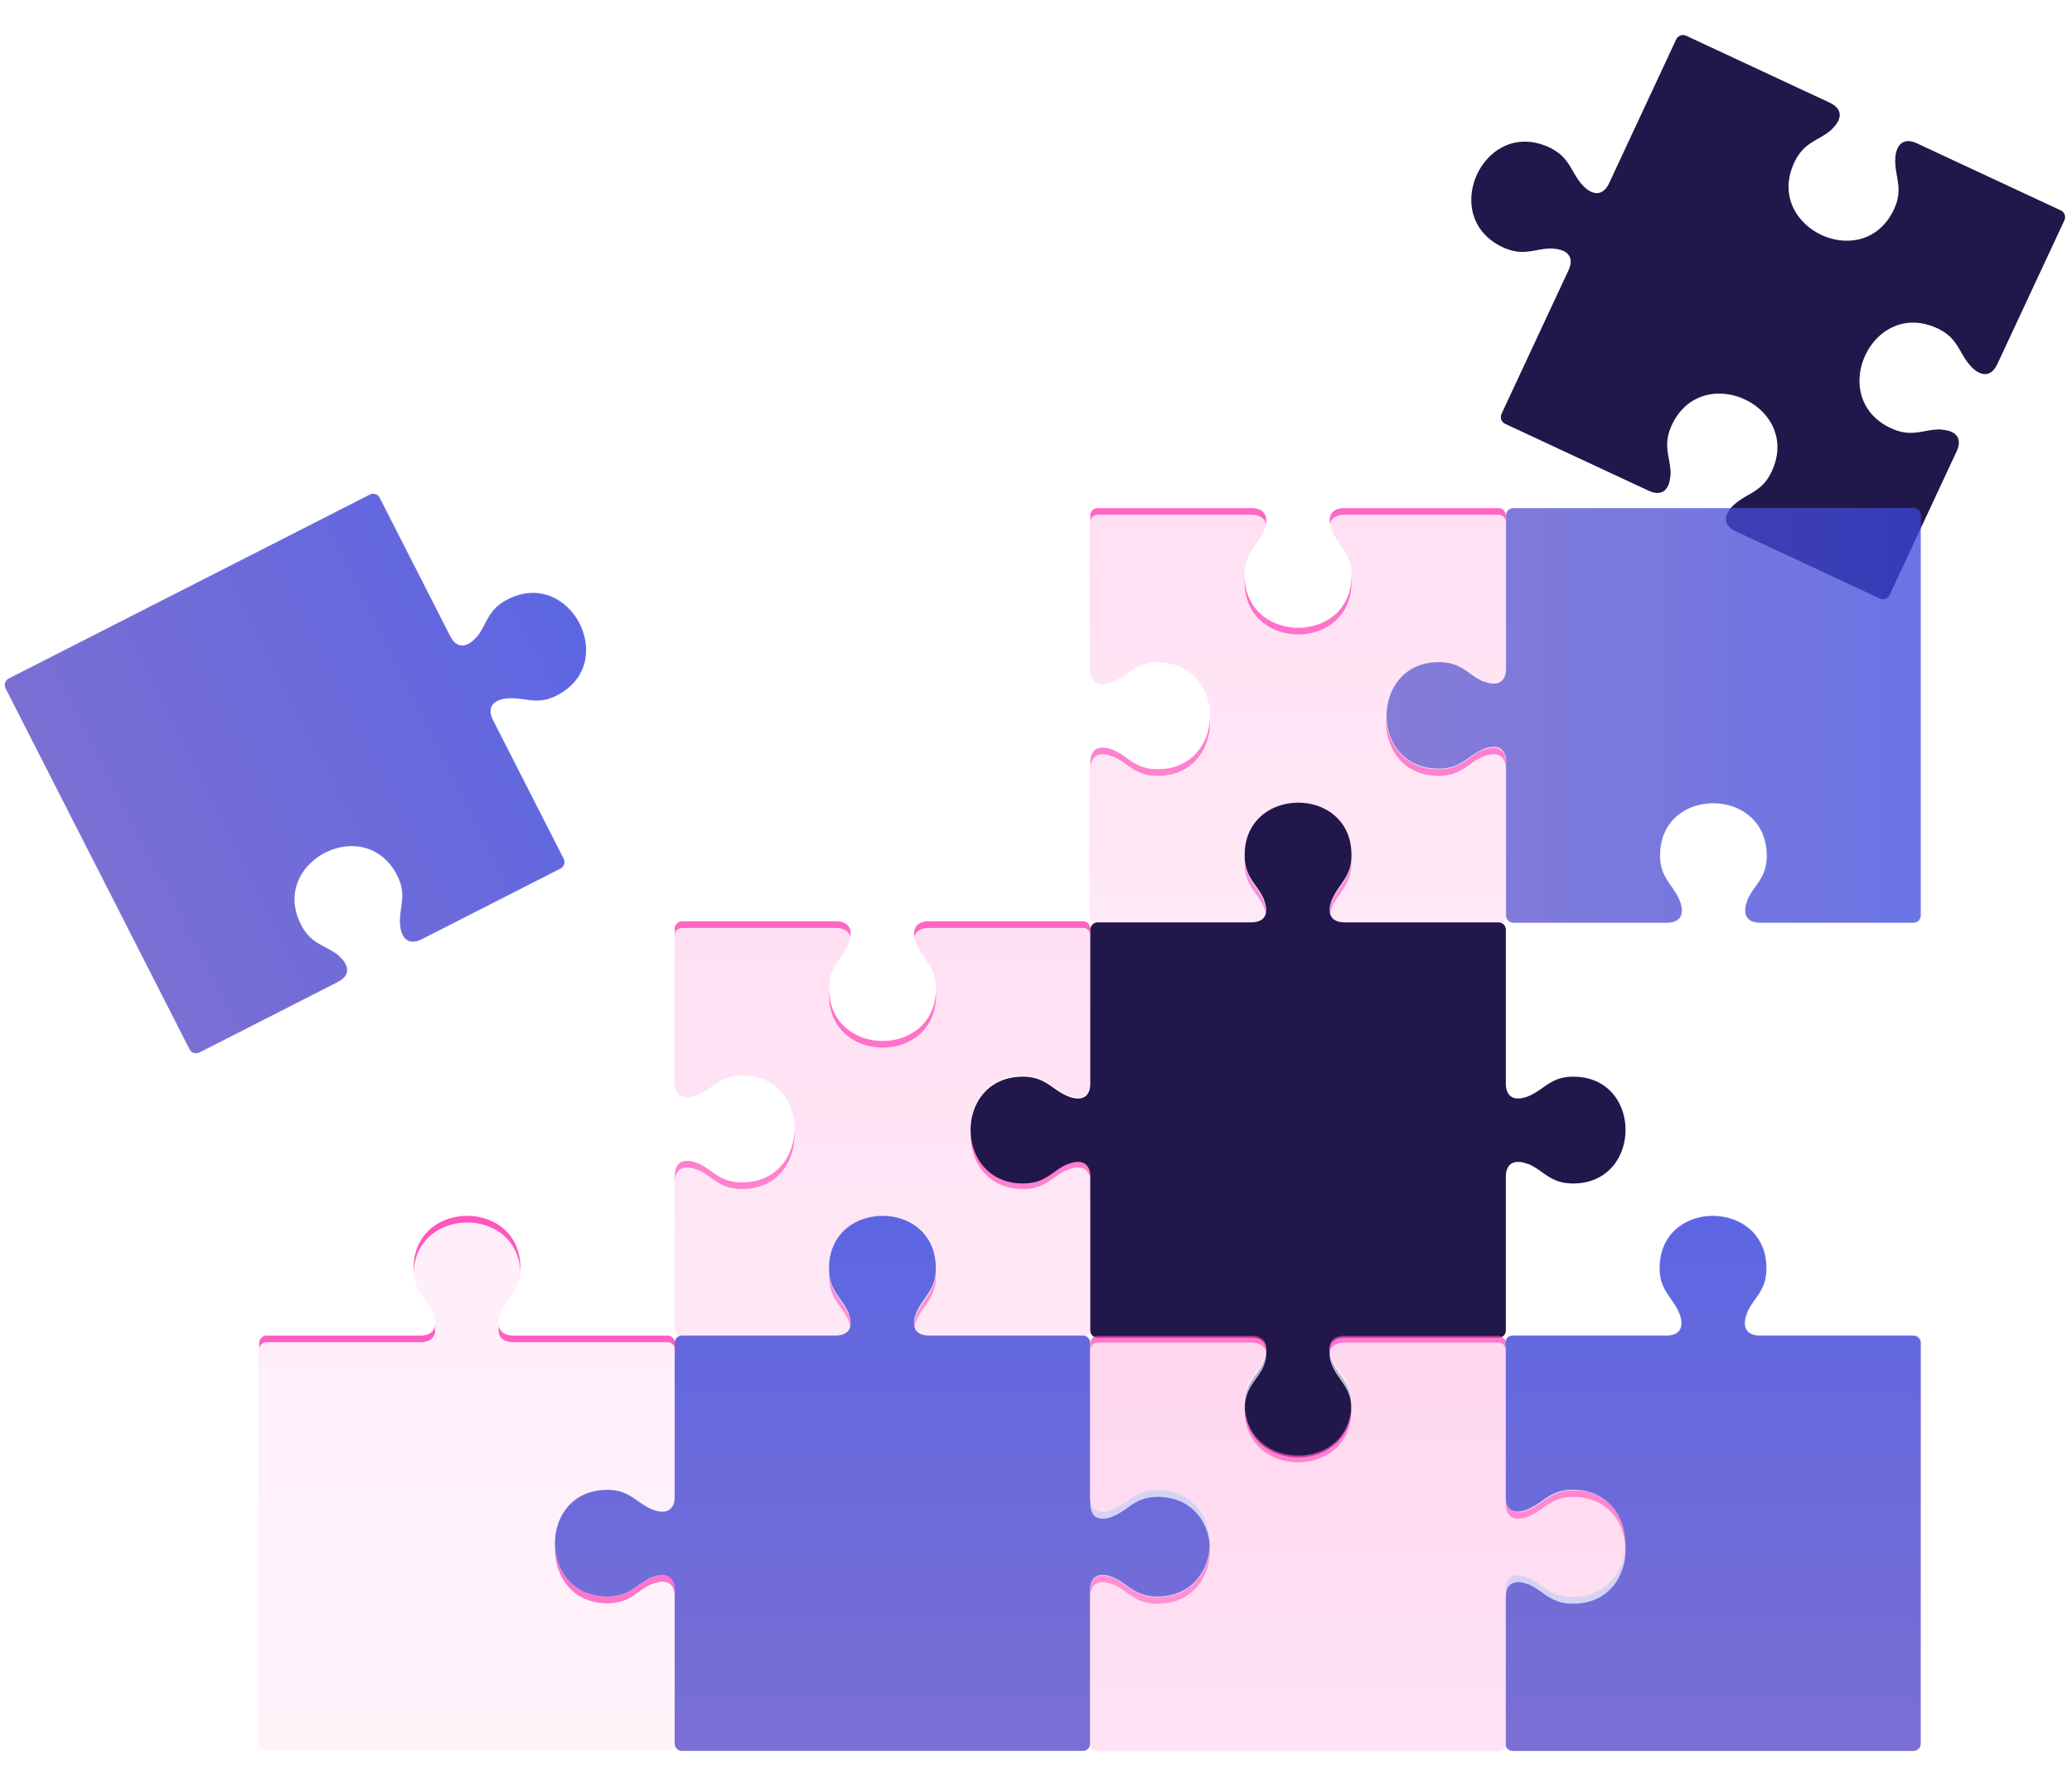 <svg xmlns="http://www.w3.org/2000/svg" xmlns:xlink="http://www.w3.org/1999/xlink" width="932" height="798" viewBox="0 0 932 798"><defs><linearGradient id="a" x1="0.5" x2="0.5" y2="1" gradientUnits="objectBoundingBox"><stop offset="0" stop-color="#ff3eb5"/><stop offset="1" stop-color="#ff76ca"/></linearGradient><filter id="b" x="489.932" y="228.095" width="187.902" height="187.902" filterUnits="userSpaceOnUse"><feOffset dy="3" input="SourceAlpha"/><feGaussianBlur stdDeviation="3" result="c"/><feFlood flood-color="#fff" flood-opacity="0.169" result="d"/><feComposite operator="out" in="SourceGraphic" in2="c"/><feComposite operator="in" in="d"/><feComposite operator="in" in2="SourceGraphic"/></filter><filter id="f" x="303.025" y="414.001" width="187.902" height="187.902" filterUnits="userSpaceOnUse"><feOffset dy="3" input="SourceAlpha"/><feGaussianBlur stdDeviation="3" result="g"/><feFlood flood-color="#fff" flood-opacity="0.169" result="h"/><feComposite operator="out" in="SourceGraphic" in2="g"/><feComposite operator="in" in="h"/><feComposite operator="in" in2="SourceGraphic"/></filter><linearGradient id="i" x1="0.5" x2="0.5" y2="1" gradientUnits="objectBoundingBox"><stop offset="0" stop-color="#3b47dd"/><stop offset="1" stop-color="#6052ca"/></linearGradient><filter id="k" x="116.123" y="546.541" width="187.902" height="241.747" filterUnits="userSpaceOnUse"><feOffset dy="3" input="SourceAlpha"/><feGaussianBlur stdDeviation="3" result="l"/><feFlood flood-color="#fff" flood-opacity="0.169" result="m"/><feComposite operator="out" in="SourceGraphic" in2="l"/><feComposite operator="in" in="m"/><feComposite operator="in" in2="SourceGraphic"/></filter><filter id="p" x="489.928" y="600.573" width="241.746" height="187.902" filterUnits="userSpaceOnUse"><feOffset dy="3" input="SourceAlpha"/><feGaussianBlur stdDeviation="3" result="q"/><feFlood flood-color="#fff" flood-opacity="0.169" result="r"/><feComposite operator="out" in="SourceGraphic" in2="q"/><feComposite operator="in" in="r"/><feComposite operator="in" in2="SourceGraphic"/></filter><clipPath id="v"><rect width="932" height="798"/></clipPath></defs><g id="u" clip-path="url(#v)"><g data-type="innerShadowGroup"><path d="M325.774,40.395H256.66c-6.624,0-8.086,4.371-5.889,9.934,3.02,7.419,8.875,10.161,8.875,20.357,0,31.558-48.05,31.252-48.05,0,0-10.435,5.732-13.061,8.778-20.192l-.066-.073c2.252-5.609.808-10.026-5.853-10.026H145.469a3.307,3.307,0,0,0-3.3,3.3v69.115c0,6.624,4.371,8.086,9.935,5.888,7.417-3.018,10.159-8.874,20.356-8.874,31.559,0,31.252,48.051,0,48.051-10.434,0-13.061-5.734-20.192-8.781l-.073.068c-5.609-2.252-10.026-.806-10.026,5.852V224a3.311,3.311,0,0,0,3.3,3.3h68.986c6.661,0,8.1-4.418,5.853-10.026l.066-.072c-3.046-7.131-8.778-9.76-8.778-20.192,0-31.253,48.05-31.56,48.05,0,0,10.194-5.856,12.936-8.875,20.354-2.2,5.565-.735,9.935,5.889,9.935h69.114a3.31,3.31,0,0,0,3.3-3.3v-68.99c0-6.657-4.413-8.107-10.022-5.846l-.074-.068c-7.134,3.039-9.767,8.777-20.19,8.777-31.26,0-31.565-48.048,0-48.048,10.194,0,12.939,5.853,20.345,8.873,5.569,2.2,9.941.733,9.941-5.885V43.692a3.306,3.306,0,0,0-3.3-3.3" transform="translate(348.262 188.201)" fill-rule="evenodd" opacity="0.8" fill="url(#a)"/><g transform="matrix(1, 0, 0, 1, 0, 0)" filter="url(#b)"><path d="M325.774,40.395H256.66c-6.624,0-8.086,4.371-5.889,9.934,3.02,7.419,8.875,10.161,8.875,20.357,0,31.558-48.05,31.252-48.05,0,0-10.435,5.732-13.061,8.778-20.192l-.066-.073c2.252-5.609.808-10.026-5.853-10.026H145.469a3.307,3.307,0,0,0-3.3,3.3v69.115c0,6.624,4.371,8.086,9.935,5.888,7.417-3.018,10.159-8.874,20.356-8.874,31.559,0,31.252,48.051,0,48.051-10.434,0-13.061-5.734-20.192-8.781l-.073.068c-5.609-2.252-10.026-.806-10.026,5.852V224a3.311,3.311,0,0,0,3.3,3.3h68.986c6.661,0,8.1-4.418,5.853-10.026l.066-.072c-3.046-7.131-8.778-9.76-8.778-20.192,0-31.253,48.05-31.56,48.05,0,0,10.194-5.856,12.936-8.875,20.354-2.2,5.565-.735,9.935,5.889,9.935h69.114a3.31,3.31,0,0,0,3.3-3.3v-68.99c0-6.657-4.413-8.107-10.022-5.846l-.074-.068c-7.134,3.039-9.767,8.777-20.19,8.777-31.26,0-31.565-48.048,0-48.048,10.194,0,12.939,5.853,20.345,8.873,5.569,2.2,9.941.733,9.941-5.885V43.692a3.306,3.306,0,0,0-3.3-3.3" transform="translate(348.26 188.2)" fill="#fff" fill-rule="evenodd" opacity="0.8"/></g><path d="M325.774,40.395H256.66c-6.624,0-8.086,4.371-5.889,9.934,3.02,7.419,8.875,10.161,8.875,20.357,0,31.558-48.05,31.252-48.05,0,0-10.435,5.732-13.061,8.778-20.192l-.066-.073c2.252-5.609.808-10.026-5.853-10.026H145.469a3.307,3.307,0,0,0-3.3,3.3v69.115c0,6.624,4.371,8.086,9.935,5.888,7.417-3.018,10.159-8.874,20.356-8.874,31.559,0,31.252,48.051,0,48.051-10.434,0-13.061-5.734-20.192-8.781l-.073.068c-5.609-2.252-10.026-.806-10.026,5.852V224a3.311,3.311,0,0,0,3.3,3.3h68.986c6.661,0,8.1-4.418,5.853-10.026l.066-.072c-3.046-7.131-8.778-9.76-8.778-20.192,0-31.253,48.05-31.56,48.05,0,0,10.194-5.856,12.936-8.875,20.354-2.2,5.565-.735,9.935,5.889,9.935h69.114a3.31,3.31,0,0,0,3.3-3.3v-68.99c0-6.657-4.413-8.107-10.022-5.846l-.074-.068c-7.134,3.039-9.767,8.777-20.19,8.777-31.26,0-31.565-48.048,0-48.048,10.194,0,12.939,5.853,20.345,8.873,5.569,2.2,9.941.733,9.941-5.885V43.692a3.306,3.306,0,0,0-3.3-3.3" transform="translate(348.262 188.201)" fill="none" stroke="rgba(255,255,255,0.03)" stroke-width="1" fill-rule="evenodd" opacity="0.8"/></g><g data-type="innerShadowGroup"><path d="M467.316,180.458H398.2c-6.624,0-8.086,4.371-5.889,9.935,3.02,7.418,8.875,10.16,8.875,20.356,0,31.558-48.05,31.252-48.05,0,0-10.435,5.732-13.061,8.778-20.192l-.066-.073c2.252-5.609.808-10.026-5.853-10.026H287.011a3.307,3.307,0,0,0-3.3,3.3V252.87c0,6.624,4.371,8.086,9.935,5.888,7.417-3.018,10.159-8.874,20.356-8.874,31.559,0,31.252,48.051,0,48.051-10.434,0-13.061-5.734-20.192-8.781l-.073.068c-5.609-2.252-10.026-.806-10.026,5.852V364.06a3.311,3.311,0,0,0,3.3,3.3H356c6.661,0,8.1-4.418,5.853-10.026l.066-.072c-3.046-7.131-8.778-9.76-8.778-20.192,0-31.253,48.05-31.56,48.05,0,0,10.194-5.856,12.936-8.875,20.354-2.2,5.565-.735,9.935,5.889,9.935h69.114a3.31,3.31,0,0,0,3.3-3.3v-68.99c0-6.657-4.413-8.108-10.022-5.846l-.074-.068c-7.134,3.039-9.767,8.777-20.19,8.777-31.26,0-31.565-48.048,0-48.048,10.195,0,12.939,5.853,20.345,8.873,5.569,2.2,9.941.733,9.941-5.885V183.755a3.306,3.306,0,0,0-3.3-3.3" transform="translate(19.814 234.043)" fill-rule="evenodd" opacity="0.795" fill="url(#a)"/><g transform="matrix(1, 0, 0, 1, 0, 0)" filter="url(#f)"><path d="M467.316,180.458H398.2c-6.624,0-8.086,4.371-5.889,9.935,3.02,7.418,8.875,10.16,8.875,20.356,0,31.558-48.05,31.252-48.05,0,0-10.435,5.732-13.061,8.778-20.192l-.066-.073c2.252-5.609.808-10.026-5.853-10.026H287.011a3.307,3.307,0,0,0-3.3,3.3V252.87c0,6.624,4.371,8.086,9.935,5.888,7.417-3.018,10.159-8.874,20.356-8.874,31.559,0,31.252,48.051,0,48.051-10.434,0-13.061-5.734-20.192-8.781l-.073.068c-5.609-2.252-10.026-.806-10.026,5.852V364.06a3.311,3.311,0,0,0,3.3,3.3H356c6.661,0,8.1-4.418,5.853-10.026l.066-.072c-3.046-7.131-8.778-9.76-8.778-20.192,0-31.253,48.05-31.56,48.05,0,0,10.194-5.856,12.936-8.875,20.354-2.2,5.565-.735,9.935,5.889,9.935h69.114a3.31,3.31,0,0,0,3.3-3.3v-68.99c0-6.657-4.413-8.108-10.022-5.846l-.074-.068c-7.134,3.039-9.767,8.777-20.19,8.777-31.26,0-31.565-48.048,0-48.048,10.195,0,12.939,5.853,20.345,8.873,5.569,2.2,9.941.733,9.941-5.885V183.755a3.306,3.306,0,0,0-3.3-3.3" transform="translate(19.81 234.04)" fill="#fff" fill-rule="evenodd" opacity="0.795"/></g><path d="M467.316,180.458H398.2c-6.624,0-8.086,4.371-5.889,9.935,3.02,7.418,8.875,10.16,8.875,20.356,0,31.558-48.05,31.252-48.05,0,0-10.435,5.732-13.061,8.778-20.192l-.066-.073c2.252-5.609.808-10.026-5.853-10.026H287.011a3.307,3.307,0,0,0-3.3,3.3V252.87c0,6.624,4.371,8.086,9.935,5.888,7.417-3.018,10.159-8.874,20.356-8.874,31.559,0,31.252,48.051,0,48.051-10.434,0-13.061-5.734-20.192-8.781l-.073.068c-5.609-2.252-10.026-.806-10.026,5.852V364.06a3.311,3.311,0,0,0,3.3,3.3H356c6.661,0,8.1-4.418,5.853-10.026l.066-.072c-3.046-7.131-8.778-9.76-8.778-20.192,0-31.253,48.05-31.56,48.05,0,0,10.194-5.856,12.936-8.875,20.354-2.2,5.565-.735,9.935,5.889,9.935h69.114a3.31,3.31,0,0,0,3.3-3.3v-68.99c0-6.657-4.413-8.108-10.022-5.846l-.074-.068c-7.134,3.039-9.767,8.777-20.19,8.777-31.26,0-31.565-48.048,0-48.048,10.195,0,12.939,5.853,20.345,8.873,5.569,2.2,9.941.733,9.941-5.885V183.755a3.306,3.306,0,0,0-3.3-3.3" transform="translate(19.814 234.043)" fill="none" stroke="rgba(255,255,255,0.03)" stroke-width="1" fill-rule="evenodd" opacity="0.795"/></g><path d="M372.817,263.2c31.559,0,31.252,48.051,0,48.051-10.434,0-13.061-5.734-20.194-8.78l-.072.066c-5.586-2.242-9.99-.817-10.024,5.775v69.064a3.311,3.311,0,0,1-3.3,3.3H270.113c-6.622,0-8.085,4.369-5.888,9.935,3.021,7.417,8.874,10.159,8.874,20.354,0,31.558-48.049,31.253-48.049,0,0-10.434,5.732-13.061,8.778-20.194l-.066-.072c2.252-5.609.806-10.024-5.851-10.024H158.924a3.309,3.309,0,0,1-3.3-3.3v-68.99c0-6.657-4.41-8.108-10.022-5.847l-.074-.068c-7.135,3.041-9.765,8.777-20.191,8.777-31.258,0-31.565-48.048,0-48.048,10.2,0,12.939,5.853,20.347,8.874,5.569,2.195,9.941.732,9.941-5.886V197.069a3.305,3.305,0,0,1,3.3-3.3h69.065c6.592-.033,8.019-4.44,5.775-10.023l.066-.073c-3.046-7.131-8.778-9.76-8.778-20.192,0-31.254,48.049-31.56,48.049,0,0,10.194-5.853,12.936-8.874,20.354-2.191,5.545-.747,9.9,5.812,9.934h69.191a3.307,3.307,0,0,1,3.3,3.3v69.191c.035,6.557,4.391,8,9.935,5.812,7.418-3.021,10.157-8.875,20.354-8.875" transform="translate(334.804 221.222)" fill="#21174b" stroke="rgba(0,0,0,0)" stroke-width="1" fill-rule="evenodd"/><path d="M.856,340.579v69.115c0,6.624,4.371,8.086,9.935,5.888,7.418-3.02,10.159-8.875,20.356-8.875,31.559,0,31.252,48.051,0,48.051-10.435,0-13.06-5.734-20.192-8.78l-.073.066C5.272,443.792.856,445.237.856,451.9v68.987a3.308,3.308,0,0,0,3.3,3.3H184.459a3.31,3.31,0,0,0,3.3-3.3v-180.3a3.309,3.309,0,0,0-3.3-3.3h-69.14c-6.527-.068-7.932-4.461-5.7-10.026l-.066-.072c3.046-7.133,8.78-9.761,8.78-20.194,0-31.253-48.051-31.557-48.051,0,0,10.2,5.854,12.938,8.875,20.356,2.181,5.52.756,9.868-5.735,9.935H4.153a3.306,3.306,0,0,0-3.3,3.3" transform="translate(676.222 263.604)" stroke="rgba(255,255,255,0.03)" stroke-width="1" fill-rule="evenodd" opacity="0.837" fill="url(#i)"/><g data-type="innerShadowGroup"><path d="M186.9,57.142v69.115c0,6.624-4.371,8.086-9.935,5.888-7.418-3.02-10.159-8.875-20.356-8.875-31.558,0-31.252,48.051,0,48.051,10.435,0,13.06-5.734,20.192-8.78l.073.066c5.61-2.252,10.026-.806,10.026,5.852v68.987a3.308,3.308,0,0,1-3.3,3.3H3.3a3.31,3.31,0,0,1-3.3-3.3V57.142a3.308,3.308,0,0,1,3.3-3.3H72.44c6.527-.068,7.932-4.461,5.7-10.026l.066-.072c-3.046-7.132-8.78-9.761-8.78-20.194,0-31.253,48.051-31.557,48.051,0,0,10.2-5.854,12.938-8.875,20.356-2.181,5.52-.756,9.868,5.735,9.935h69.269a3.306,3.306,0,0,1,3.3,3.3" transform="translate(116.623 547.041)" fill-rule="evenodd" opacity="0.9" fill="url(#a)"/><g transform="matrix(1, 0, 0, 1, 0, 0)" filter="url(#k)"><path d="M186.9,57.142v69.115c0,6.624-4.371,8.086-9.935,5.888-7.418-3.02-10.159-8.875-20.356-8.875-31.558,0-31.252,48.051,0,48.051,10.435,0,13.06-5.734,20.192-8.78l.073.066c5.61-2.252,10.026-.806,10.026,5.852v68.987a3.308,3.308,0,0,1-3.3,3.3H3.3a3.31,3.31,0,0,1-3.3-3.3V57.142a3.308,3.308,0,0,1,3.3-3.3H72.44c6.527-.068,7.932-4.461,5.7-10.026l.066-.072c-3.046-7.132-8.78-9.761-8.78-20.194,0-31.253,48.051-31.557,48.051,0,0,10.2-5.854,12.938-8.875,20.356-2.181,5.52-.756,9.868,5.735,9.935h69.269a3.306,3.306,0,0,1,3.3,3.3" transform="translate(116.62 547.04)" fill="#fff" fill-rule="evenodd" opacity="0.9"/></g><path d="M186.9,57.142v69.115c0,6.624-4.371,8.086-9.935,5.888-7.418-3.02-10.159-8.875-20.356-8.875-31.558,0-31.252,48.051,0,48.051,10.435,0,13.06-5.734,20.192-8.78l.073.066c5.61-2.252,10.026-.806,10.026,5.852v68.987a3.308,3.308,0,0,1-3.3,3.3H3.3a3.31,3.31,0,0,1-3.3-3.3V57.142a3.308,3.308,0,0,1,3.3-3.3H72.44c6.527-.068,7.932-4.461,5.7-10.026l.066-.072c-3.046-7.132-8.78-9.761-8.78-20.194,0-31.253,48.051-31.557,48.051,0,0,10.2-5.854,12.938-8.875,20.356-2.181,5.52-.756,9.868,5.735,9.935h69.269a3.306,3.306,0,0,1,3.3,3.3" transform="translate(116.623 547.041)" fill="none" stroke="rgba(255,255,255,0.03)" stroke-width="1" fill-rule="evenodd" opacity="0.9"/></g><path d="M513.7,405.543c31.559,0,31.252,48.05,0,48.05-10.434,0-13.061-5.732-20.192-8.778l-.073.065c-5.586-2.242-9.99-.817-10.025,5.776V519.72a3.31,3.31,0,0,1-3.3,3.3h-180.3a3.311,3.311,0,0,1-3.3-3.3V450.73c0-6.658-4.412-8.108-10.022-5.848l-.074-.068c-7.135,3.039-9.767,8.778-20.19,8.778-31.26,0-31.567-48.048,0-48.048,10.193,0,12.938,5.852,20.344,8.874,5.57,2.195,9.942.732,9.942-5.886V339.416a3.308,3.308,0,0,1,3.3-3.3h69.065c6.593-.035,8.017-4.44,5.775-10.024l.066-.073c-3.046-7.131-8.78-9.757-8.78-20.192,0-31.253,48.051-31.56,48.051,0,0,10.2-5.854,12.938-8.875,20.354-2.191,5.545-.745,9.9,5.811,9.935h69.192a3.307,3.307,0,0,1,3.3,3.3v69.191c.035,6.557,4.391,8,9.934,5.812,7.418-3.021,10.16-8.875,20.356-8.875" transform="translate(6.964 264.768)" stroke="rgba(255,255,255,0.03)" stroke-width="1" fill-rule="evenodd" opacity="0.837" fill="url(#i)"/><g data-type="innerShadowGroup"><path d="M285.05,323.036H215.937c-6.624,0-8.086,4.371-5.889,9.935,3.021,7.418,8.875,10.159,8.875,20.356,0,31.558-48.049,31.252-48.049,0,0-10.435,5.731-13.061,8.777-20.192l-.066-.074c2.253-5.607.806-10.024-5.853-10.024H104.746a3.307,3.307,0,0,0-3.3,3.3v69.115c0,6.624,4.369,8.085,9.935,5.888,7.415-3.021,10.159-8.874,20.354-8.874,31.56,0,31.253,48.05,0,48.05-10.435,0-13.061-5.735-20.192-8.78l-.073.068c-5.609-2.253-10.024-.808-10.024,5.852V506.64a3.31,3.31,0,0,0,3.3,3.3h180.3a3.311,3.311,0,0,0,3.3-3.3V437.5c.068-6.527,4.461-7.932,10.024-5.7l.073-.068c7.131,3.045,9.759,8.78,20.192,8.78,31.252,0,31.56-48.05,0-48.05-10.2,0-12.936,5.853-20.356,8.874-5.521,2.18-9.868.756-9.934-5.735V326.335a3.308,3.308,0,0,0-3.3-3.3" transform="translate(388.98 278.037)" fill-rule="evenodd" opacity="0.7" fill="url(#a)"/><g transform="matrix(1, 0, 0, 1, 0, 0)" filter="url(#p)"><path d="M285.05,323.036H215.937c-6.624,0-8.086,4.371-5.889,9.935,3.021,7.418,8.875,10.159,8.875,20.356,0,31.558-48.049,31.252-48.049,0,0-10.435,5.731-13.061,8.777-20.192l-.066-.074c2.253-5.607.806-10.024-5.853-10.024H104.746a3.307,3.307,0,0,0-3.3,3.3v69.115c0,6.624,4.369,8.085,9.935,5.888,7.415-3.021,10.159-8.874,20.354-8.874,31.56,0,31.253,48.05,0,48.05-10.435,0-13.061-5.735-20.192-8.78l-.073.068c-5.609-2.253-10.024-.808-10.024,5.852V506.64a3.31,3.31,0,0,0,3.3,3.3h180.3a3.311,3.311,0,0,0,3.3-3.3V437.5c.068-6.527,4.461-7.932,10.024-5.7l.073-.068c7.131,3.045,9.759,8.78,20.192,8.78,31.252,0,31.56-48.05,0-48.05-10.2,0-12.936,5.853-20.356,8.874-5.521,2.18-9.868.756-9.934-5.735V326.335a3.308,3.308,0,0,0-3.3-3.3" transform="translate(388.98 278.04)" fill="#fff" fill-rule="evenodd" opacity="0.7"/></g><path d="M285.05,323.036H215.937c-6.624,0-8.086,4.371-5.889,9.935,3.021,7.418,8.875,10.159,8.875,20.356,0,31.558-48.049,31.252-48.049,0,0-10.435,5.731-13.061,8.777-20.192l-.066-.074c2.253-5.607.806-10.024-5.853-10.024H104.746a3.307,3.307,0,0,0-3.3,3.3v69.115c0,6.624,4.369,8.085,9.935,5.888,7.415-3.021,10.159-8.874,20.354-8.874,31.56,0,31.253,48.05,0,48.05-10.435,0-13.061-5.735-20.192-8.78l-.073.068c-5.609-2.253-10.024-.808-10.024,5.852V506.64a3.31,3.31,0,0,0,3.3,3.3h180.3a3.311,3.311,0,0,0,3.3-3.3V437.5c.068-6.527,4.461-7.932,10.024-5.7l.073-.068c7.131,3.045,9.759,8.78,20.192,8.78,31.252,0,31.56-48.05,0-48.05-10.2,0-12.936,5.853-20.356,8.874-5.521,2.18-9.868.756-9.934-5.735V326.335a3.308,3.308,0,0,0-3.3-3.3" transform="translate(388.98 278.037)" fill="none" stroke="rgba(255,255,255,0.03)" stroke-width="1" fill-rule="evenodd" opacity="0.7"/></g><path d="M244.767,0H173.522c-6.826,0-8.335,4.505-6.068,10.242,3.113,7.647,9.147,10.472,9.147,20.983,0,32.531-49.532,32.215-49.532,0,0-10.756,5.912-13.464,9.05-20.815l-.068-.077C138.373,4.553,136.883,0,130.02,0H58.907a3.409,3.409,0,0,0-3.4,3.4V74.647c0,6.822-4.505,8.329-10.247,6.065-7.634-3.113-10.463-9.146-20.973-9.146-32.538,0-32.221,49.53,0,49.53,10.746,0,13.458-5.916,20.813-9.049l.077.068c5.783-2.329,10.331-.833,10.331,6.028V189.26a3.413,3.413,0,0,0,3.4,3.4H130.02c6.863,0,8.353-4.553,6.032-10.335l.068-.075c-3.139-7.351-9.05-10.059-9.05-20.813,0-32.217,49.532-32.532,49.532,0,0,10.509-6.035,13.335-9.147,20.982-2.268,5.736-.759,10.242,6.068,10.242h71.245a3.412,3.412,0,0,0,3.4-3.4V118.144c0-6.861-4.548-8.357-10.329-6.028l-.078-.068c-7.354,3.133-10.068,9.049-20.812,9.049-32.223,0-32.538-49.53,0-49.53,10.509,0,13.336,6.033,20.972,9.146,5.742,2.264,10.247.757,10.247-6.065V3.4a3.408,3.408,0,0,0-3.4-3.4" transform="translate(705.085 -8.802) rotate(25)" fill="#21174b" stroke="rgba(0,0,0,0)" stroke-width="1" fill-rule="evenodd"/><path d="M188.882,57.747v69.847c0,6.694-4.417,8.172-10.041,5.95-7.5-3.052-10.266-8.969-20.571-8.969-31.893,0-31.583,48.56,0,48.56,10.545,0,13.2-5.794,20.406-8.873l.074.067c5.669-2.276,10.132-.815,10.132,5.914v69.718a3.343,3.343,0,0,1-3.332,3.336H3.335A3.345,3.345,0,0,1,0,239.961V57.747a3.344,3.344,0,0,1,3.335-3.332H73.207c6.6-.068,8.016-4.508,5.759-10.132l.067-.072C75.955,37,70.161,34.346,70.161,23.8c0-31.584,48.56-31.891,48.56,0,0,10.305-5.916,13.075-8.969,20.571-2.2,5.578-.764,9.972,5.8,10.041h70a3.341,3.341,0,0,1,3.332,3.332" transform="matrix(0.454, 0.891, -0.891, 0.454, 217.778, 196.309)" stroke="rgba(255,255,255,0.03)" stroke-width="1" fill-rule="evenodd" opacity="0.837" fill="url(#i)"/><path d="M186.571,183.28V114.288c0-6.612-4.363-8.072-9.918-5.877-7.4,3.014-10.141,8.86-20.32,8.86-31.5,0-31.2-47.966,0-47.966,10.416,0,13.037,5.723,20.156,8.764l.073-.066c5.6,2.248,10.008.8,10.008-5.841V3.3A3.3,3.3,0,0,0,183.279,0H3.294A3.3,3.3,0,0,0,0,3.3V183.28a3.3,3.3,0,0,0,3.294,3.291H72.311c6.515.068,7.918,4.453,5.689,10.008l.066.072c-3.041,7.12-8.764,9.744-8.764,20.158,0,31.2,47.966,31.5,47.966,0,0-10.179-5.844-12.915-8.86-20.32-2.177-5.51-.755-9.85,5.725-9.918h69.146a3.3,3.3,0,0,0,3.291-3.291" transform="translate(863.984 228.596) rotate(90)" stroke="rgba(255,255,255,0.03)" stroke-width="1" fill-rule="evenodd" opacity="0.755" fill="url(#i)"/></g></svg>